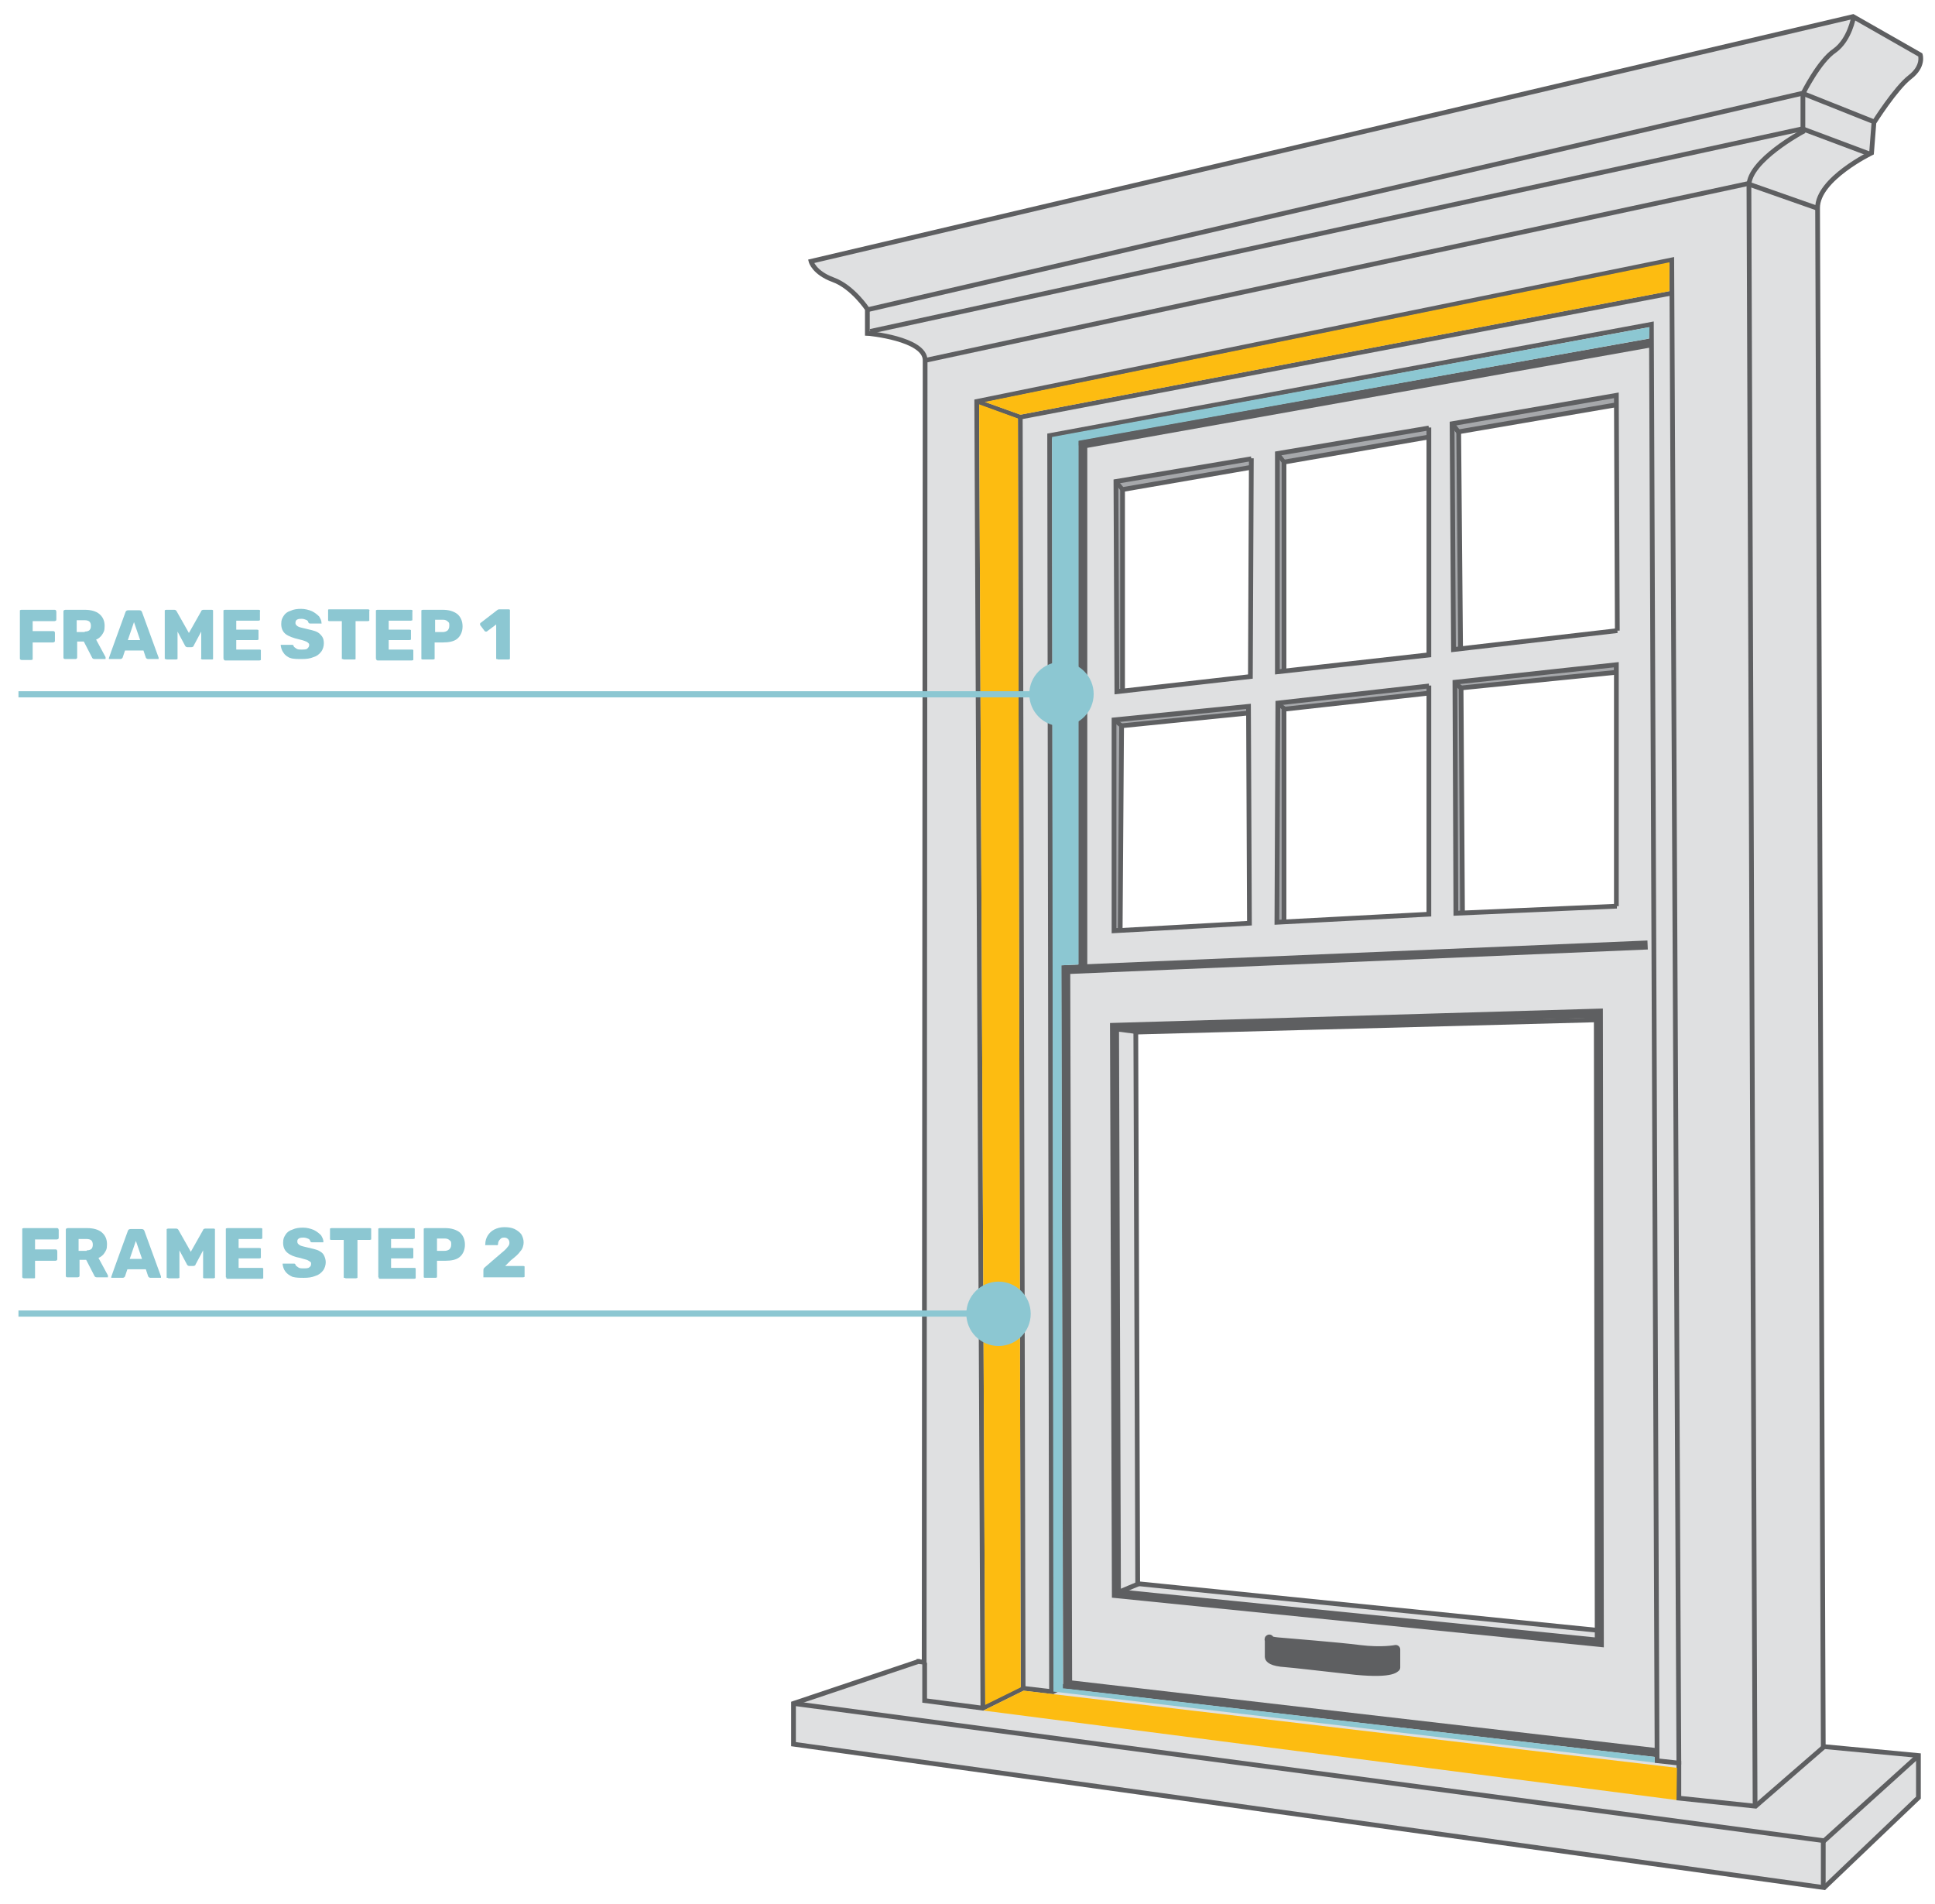 <?xml version="1.0" encoding="UTF-8"?>
<svg id="Layer_1" data-name="Layer 1" xmlns="http://www.w3.org/2000/svg" version="1.1" viewBox="0 0 408.7 402.1">
  <defs>
    <style>
      .cls-1 {
        fill: #5e5f61;
        stroke-linecap: round;
        stroke-linejoin: round;
      }

      .cls-1, .cls-2, .cls-3, .cls-4, .cls-5, .cls-6 {
        stroke: #5e5f61;
      }

      .cls-1, .cls-4 {
        stroke-width: 1.9px;
      }

      .cls-7, .cls-8, .cls-9, .cls-10 {
        stroke-width: 0px;
      }

      .cls-7, .cls-9 {
        fill: #fdbc11;
      }

      .cls-8, .cls-10 {
        fill: #8cc7d2;
      }

      .cls-9, .cls-10 {
        mix-blend-mode: multiply;
      }

      .cls-9, .cls-10, .cls-11 {
        isolation: isolate;
      }

      .cls-2, .cls-3, .cls-4, .cls-5, .cls-6 {
        stroke-miterlimit: 10;
      }

      .cls-2, .cls-4, .cls-6 {
        fill: none;
      }

      .cls-3 {
        fill: #a6a8ab;
      }

      .cls-5 {
        fill: #dfe0e1;
      }

      .cls-6 {
        stroke-width: .9px;
      }
    </style>
  </defs>
  <g class="cls-11">
    <g id="Layer_1-2" data-name="Layer 1-2">
      <g>
        <polygon class="cls-3" points="237.1 145.8 237.1 103.4 264.3 98.7 265.1 95.1 234.7 100.3 234.6 147 237.1 145.8"/>
        <polygon class="cls-3" points="271.2 141.6 271.2 97.6 301.8 92.3 303.2 88.4 267.8 94.6 268.1 143.5 271.2 141.6"/>
        <polygon class="cls-3" points="308.5 137 308.1 91.2 341.4 85.5 342.6 82.7 304.9 88.9 304.8 138.5 308.5 137"/>
        <polygon class="cls-3" points="236.6 196.5 236.9 153.3 263.7 150.6 264.9 146.9 233.9 150.7 233.1 196.8 236.6 196.5"/>
        <polygon class="cls-3" points="271.2 194.7 271.2 149.8 301.8 146.4 302.4 143.2 268.2 147.5 268.1 195.3 271.2 194.7"/>
        <polygon class="cls-3" points="308.9 192.8 308.6 145.3 341.4 142 341.5 138.5 305.3 142 305.1 193.3 308.9 192.8"/>
        <path class="cls-5" d="M193.8,351l-26.2,8.8v8.6l217.7,30.3,19.9-19v-8.9l-20.1-1.9s-1.2-318.9-1.2-325,11.4-11.6,11.4-11.6l.5-6.4s4.6-7.3,7.6-9.6c3-2.3,2.2-4.7,2.2-4.7l-14.2-8.1-220.1,51.7s.6,2.4,4.7,3.9c4.1,1.5,7.2,6.2,7.2,6.2v5.1c.1,0,12.2,1.1,12.2,5.7s-.2,275-.2,275l-1.6-.2h.2ZM264.3,96.8l-.2,46.1-28.2,3.2-.2-44.4,28.6-4.8h0ZM301.8,90.3v48c-.1,0-32,3.6-32,3.6v-46.1l32-5.4h0ZM301.8,144.8v48.3l-32.1,1.7.2-46.3,31.8-3.6h.1ZM341.6,133.2l-34.6,4-.3-47.7,34.7-6,.2,49.7h0ZM341.5,191.4l-34,1.5-.2-48.8,34.1-3.7v51h.1ZM239.9,218l97.7-2.6.3,129-97.6-9.9-.4-116.5h0ZM235.3,196.6v-44.5c.1,0,28.4-2.9,28.4-2.9l.2,45.8-28.6,1.6h0Z"/>
        <polyline class="cls-2" points="405.1 370.9 385.3 388.8 167.6 359.8"/>
        <line class="cls-2" x1="385.1" y1="388.8" x2="385.1" y2="398.6"/>
        <polyline class="cls-2" points="385.2 369 370.8 381.5 354.6 379.8 354.6 372.4 350 371.9 348.8 68.5 221.7 92 222.1 357.3 216.1 356.6 207.6 360.8 195.3 359.2 195.3 351.2"/>
        <path class="cls-2" d="M370.7,381.5s-1.3-337-1.3-342.3,11.4-11.4,11.4-11.4v-8s3.4-6.9,6.7-9.1c3.2-2.3,4-7.1,4-7.1"/>
        <polyline class="cls-2" points="383.9 44 369.1 38.8 195.5 76.1"/>
        <polyline class="cls-2" points="395.1 32.6 380.7 27.2 183.8 70"/>
        <polyline class="cls-2" points="396 25.8 380.7 19.7 183.3 65.4"/>
        <polyline class="cls-4" points="348 199.6 225.1 204.8 225.5 355.8 350 370.2"/>
        <polygon class="cls-4" points="337.6 214 337.8 346.9 235.8 336.6 235.4 217 337.6 214"/>
        <polyline class="cls-4" points="228.7 204.8 228.7 93.8 348.8 72.4"/>
        <line class="cls-2" x1="222.4" y1="357.3" x2="225.5" y2="355.8"/>
        <path class="cls-1" d="M294.8,352.1s-.2,1.5-8.5.7c-8.3-.9-12.1-1.4-15.7-1.7-2.5-.3-2.5-1.1-2.5-1.1v-3.8c-.1,0-.3.4,1.8.6,2.1.2,12.5,1,17.2,1.6,4.8.6,7.7,0,7.7,0v3.8h0Z"/>
        <line class="cls-2" x1="240.1" y1="217.9" x2="235.4" y2="217.3"/>
        <line class="cls-2" x1="240.8" y1="334.4" x2="235.8" y2="336.5"/>
        <line class="cls-2" x1="308.1" y1="91.3" x2="306.7" y2="89.5"/>
        <line class="cls-6" x1="271.2" y1="97.6" x2="269.9" y2="95.9"/>
        <line class="cls-6" x1="237.1" y1="103.4" x2="235.7" y2="101.7"/>
        <line class="cls-2" x1="308.6" y1="145.3" x2="307.2" y2="144.2"/>
        <line class="cls-6" x1="271.7" y1="150" x2="270.3" y2="148.9"/>
        <line class="cls-6" x1="236.9" y1="153.3" x2="235.5" y2="152.2"/>
        <line class="cls-6" x1="228.5" y1="93.8" x2="221.7" y2="92"/>
        <polyline class="cls-2" points="207.6 360.8 206.3 84.8 353.1 54.9 354.6 372.7"/>
        <polyline class="cls-2" points="216.1 356.6 215.5 88.1 353.1 61.9"/>
        <line class="cls-2" x1="206.3" y1="84.8" x2="215.5" y2="88.1"/>
      </g>
      <polygon class="cls-7" points="215.6 356.4 208.1 360.1 206.8 85.4 215 88.4 215.6 356.4"/>
      <polygon class="cls-9" points="354.1 380.2 207.7 361.3 216.2 357.1 354.2 373.4 354.1 380.2"/>
      <polygon class="cls-9" points="352.6 55.4 208 84.9 215.5 87.6 352.6 61.5 352.6 55.4"/>
      <polygon class="cls-10" points="348.4 69.1 222.2 92.3 222.5 357.3 349.5 372.3 349.5 371.1 224.5 356.6 224.2 203.9 227.8 203.7 227.8 93.1 348.3 71.5 348.4 69.1"/>
      <circle class="cls-8" cx="224.2" cy="146.6" r="6.8"/>
      <rect class="cls-8" x="3.9" y="146" width="220.3" height="1.3"/>
      <circle class="cls-8" cx="210.9" cy="277.5" r="6.8"/>
      <rect class="cls-8" x="3.9" y="276.8" width="206.9" height="1.3"/>
    </g>
  </g>
  <g>
    <path class="cls-8" d="M4.7,269.8s0-.2,0-.3v-9.7c0-.1,0-.2,0-.3,0,0,.2-.1.3-.1h7c.1,0,.2,0,.3.1,0,0,.1.2.1.3v1.6c0,.1,0,.2-.1.3,0,0-.2.1-.3.1h-4.6v2.1h4.3c.1,0,.2,0,.3.1,0,0,.1.2.1.3v1.6c0,.1,0,.2-.1.3,0,0-.2.1-.3.1h-4.3v3.3c0,.1,0,.2,0,.3s-.2.1-.3.1h-2c0,0-.2,0-.3-.1h0Z"/>
    <path class="cls-8" d="M14,269.8s-.1-.2-.1-.3v-9.7c0-.1,0-.2.1-.3,0,0,.2-.1.3-.1h4.1c1.3,0,2.4.3,3.1.9s1.1,1.4,1.1,2.5-.2,1.3-.5,1.8-.8.9-1.3,1.1l2,3.7v.4h-2.3c-.3,0-.5-.1-.6-.4l-1.7-3.3h-1.4v3.3c0,.1,0,.2-.1.3,0,0-.2.1-.3.1h-2.1c-.1,0-.2,0-.3-.1h0ZM18.3,264.1c.4,0,.8-.1,1-.3.2-.2.3-.5.3-.9s-.1-.7-.3-.9c-.2-.2-.6-.3-1-.3h-1.7v2.5h1.7Z"/>
    <path class="cls-8" d="M23.5,269.9v-.2h0c0-.1,3.5-9.7,3.5-9.7.1-.3.3-.4.6-.4h2.3c.3,0,.5.1.6.4l3.5,9.6h0v.3h-2.2c-.2,0-.4-.1-.5-.3l-.5-1.5h-3.9l-.5,1.5c-.1.2-.3.3-.5.3h-2.4ZM27.3,265.9h2.7l-1.3-3.8-1.3,3.8h-.1Z"/>
    <path class="cls-8" d="M35.2,269.9s0-.2,0-.3v-9.7c0-.1,0-.2,0-.3,0,0,.2-.1.3-.1h1.7c.2,0,.4.1.5.3l2.6,4.6,2.6-4.6c0-.2.3-.3.5-.3h1.7c0,0,.2,0,.3.1,0,0,0,.2,0,.3v9.7c0,.1,0,.2,0,.3,0,0-.2.1-.3.1h-1.9c0,0-.2,0-.3-.1,0,0,0-.2,0-.3v-5.5l-1.6,3c0,.2-.3.3-.5.3h-.8c-.2,0-.4-.1-.5-.3l-1.6-3v5.5c0,.1,0,.2,0,.3,0,0-.2.1-.3.1h-1.9c0,0-.2,0-.3-.1Z"/>
    <path class="cls-8" d="M47.7,269.8s0-.2,0-.3v-9.7c0-.1,0-.2,0-.3,0,0,.2-.1.3-.1h7.1c0,0,.2,0,.3.1,0,0,0,.2,0,.3v1.5c0,.1,0,.2,0,.3,0,0-.2.1-.3.1h-4.7v1.9h4.4c0,0,.2,0,.3.1,0,0,0,.2,0,.3v1.4c0,.1,0,.2,0,.3,0,0-.2.1-.3.1h-4.4v2h4.9c0,0,.2,0,.3.1,0,0,0,.2,0,.3v1.5c0,.1,0,.2,0,.3,0,0-.2.1-.3.1h-7.2c0,0-.2,0-.3-.1v-.2Z"/>
    <path class="cls-8" d="M61.8,269.7c-.7-.3-1.2-.7-1.5-1.1-.4-.5-.5-1-.6-1.5v-.2h2.5s.2.1.2.2c0,.2.3.4.6.6s.6.2,1.1.2,1,0,1.2-.2c.3-.2.4-.4.4-.7s0-.4-.2-.5-.4-.3-.7-.4c-.3-.1-.8-.2-1.4-.4-1.2-.2-2.1-.6-2.7-1.1-.6-.5-.9-1.2-.9-2.1s.2-1.2.5-1.7.8-.9,1.5-1.1c.6-.3,1.4-.4,2.2-.4s1.6.2,2.3.5c.6.3,1.1.7,1.5,1.1.3.5.5.9.5,1.3v.2h-2.3c-.2,0-.4,0-.5-.3,0-.2-.2-.4-.5-.5-.2-.1-.6-.2-.9-.2s-.7,0-1,.2-.3.4-.3.7.2.5.5.7.9.3,1.7.5c.9.2,1.7.4,2.2.6.6.3,1,.6,1.2,1s.4.9.4,1.5-.2,1.3-.6,1.8-.9.9-1.6,1.1c-.7.3-1.5.4-2.4.4s-1.6,0-2.4-.2h0Z"/>
    <path class="cls-8" d="M72.6,269.9s0-.2,0-.3v-7.7h-2.6c0,0-.2,0-.3-.1,0,0,0-.2,0-.3v-1.7c0-.1,0-.2,0-.3,0,0,.2-.1.3-.1h8.1c0,0,.2,0,.3.1,0,0,0,.2,0,.3v1.7c0,.1,0,.2,0,.3,0,0-.2.1-.3.1h-2.6v7.7c0,.1,0,.2,0,.3,0,0-.2.1-.3.1h-2.1c0,0-.2,0-.3-.1Z"/>
    <path class="cls-8" d="M79.9,269.8s0-.2,0-.3v-9.7c0-.1,0-.2,0-.3,0,0,.2-.1.3-.1h7.1c0,0,.2,0,.3.1,0,0,0,.2,0,.3v1.5c0,.1,0,.2,0,.3,0,0-.2.1-.3.1h-4.7v1.9h4.4c0,0,.2,0,.3.1,0,0,0,.2,0,.3v1.4c0,.1,0,.2,0,.3,0,0-.2.1-.3.1h-4.4v2h4.9c0,0,.2,0,.3.1,0,0,0,.2,0,.3v1.5c0,.1,0,.2,0,.3,0,0-.2.1-.3.1h-7.2c0,0-.2,0-.3-.1v-.2Z"/>
    <path class="cls-8" d="M89.5,269.8s0-.2,0-.3v-9.7c0-.1,0-.2,0-.3,0,0,.2-.1.3-.1h4.2c1.3,0,2.3.3,3.1.9.7.6,1.1,1.5,1.1,2.6s-.4,2-1.1,2.6-1.8.8-3.1.8h-1.7v3.2c0,.1,0,.2,0,.3,0,0-.2.1-.3.1h-2.2c0,0-.2,0-.3-.1h0ZM93.9,264.2c.4,0,.7-.1,1-.3.2-.2.4-.5.4-1s0-.7-.3-.9c-.2-.2-.5-.4-1-.4h-1.7v2.6h1.7,0Z"/>
    <path class="cls-8" d="M102.1,269.8c0,0,0-.2,0-.3v-1.1c0-.3,0-.5.4-.8,0,0,3.1-2.7,3.6-3.1.5-.4.9-.8,1.1-1.1.3-.3.4-.6.4-.9,0-.7-.5-1.1-1.1-1.1s-.7.2-.9.4-.4.5-.4.9-.2.3-.5.3h-2s-.1,0-.2,0,0,0,0-.2c0-.7.2-1.3.5-1.8s.8-1,1.4-1.3,1.3-.5,2.1-.5,1.6.1,2.2.4,1.1.7,1.4,1.1c.3.5.5,1.1.5,1.7s-.2,1.4-.7,1.9c-.4.6-1.1,1.2-2,1.9l-1.2,1.2h3.8c0,0,.2,0,.3.1,0,0,0,.2,0,.3v1.6c0,.1,0,.2,0,.3,0,0-.2.1-.3.1h-8.3Z"/>
  </g>
  <g>
    <path class="cls-8" d="M4.2,139.2s0-.2,0-.3v-9.7c0-.1,0-.2,0-.3,0,0,.2-.1.3-.1h7c.1,0,.2,0,.3.1,0,0,.1.2.1.3v1.6c0,.1,0,.2-.1.3,0,0-.2.1-.3.1h-4.6v2.1h4.3c.1,0,.2,0,.3.1s.1.2.1.3v1.6c0,.1,0,.2-.1.3,0,0-.2.1-.3.1h-4.3v3.3c0,.1,0,.2,0,.3,0,0-.2.1-.3.1h-2c0,0-.2,0-.3-.1h0Z"/>
    <path class="cls-8" d="M13.5,139.2s-.1-.2-.1-.3v-9.7c0-.1,0-.2.1-.3,0,0,.2-.1.3-.1h4.1c1.3,0,2.4.3,3.1.9.7.6,1.1,1.4,1.1,2.5s-.2,1.3-.5,1.8-.8.9-1.3,1.1l2,3.7v.4h-2.3c-.3,0-.5-.1-.6-.4l-1.7-3.3h-1.4v3.3c0,.1,0,.2-.1.3s-.2.1-.3.1h-2.1c-.1,0-.2,0-.3-.1h0ZM17.9,133.4c.4,0,.8-.1,1-.3s.3-.5.3-.9-.1-.7-.3-.9c-.2-.2-.6-.3-1-.3h-1.7v2.5h1.7Z"/>
    <path class="cls-8" d="M23,139.2v-.2h0c0-.1,3.5-9.7,3.5-9.7.1-.3.3-.4.6-.4h2.3c.3,0,.5.1.6.4l3.5,9.6h0v.3h-2.2c-.2,0-.4-.1-.5-.3l-.5-1.5h-3.9l-.5,1.5c-.1.2-.3.3-.5.3h-2.4ZM26.9,135.2h2.7l-1.3-3.8-1.3,3.8h-.1Z"/>
    <path class="cls-8" d="M34.8,139.2s0-.2,0-.3v-9.7c0-.1,0-.2,0-.3,0,0,.2-.1.3-.1h1.7c.2,0,.4.1.5.3l2.6,4.6,2.6-4.6c0-.2.3-.3.5-.3h1.7c0,0,.2,0,.3.1,0,0,0,.2,0,.3v9.7c0,.1,0,.2,0,.3s-.2.1-.3.1h-1.9c0,0-.2,0-.3-.1s0-.2,0-.3v-5.5l-1.6,3c0,.2-.3.3-.5.3h-.8c-.2,0-.4-.1-.5-.3l-1.6-3v5.5c0,.1,0,.2,0,.3,0,0-.2.1-.3.1h-1.9c0,0-.2,0-.3-.1Z"/>
    <path class="cls-8" d="M47.2,139.2s0-.2,0-.3v-9.7c0-.1,0-.2,0-.3,0,0,.2-.1.3-.1h7.1c0,0,.2,0,.3.1s0,.2,0,.3v1.5c0,.1,0,.2,0,.3,0,0-.2.1-.3.1h-4.7v1.9h4.4c0,0,.2,0,.3.1,0,0,0,.2,0,.3v1.4c0,.1,0,.2,0,.3,0,0-.2.1-.3.1h-4.4v2h4.9c0,0,.2,0,.3.1,0,0,0,.2,0,.3v1.5c0,.1,0,.2,0,.3,0,0-.2.1-.3.1h-7.2c0,0-.2,0-.3-.1v-.2Z"/>
    <path class="cls-8" d="M61.4,139c-.5-.1-1.2-.6-1.5-1.1-.4-.5-.5-1-.6-1.5v-.2h2.5s.2.1.2.2c0,.2.3.4.6.6.3.2.6.2,1.1.2s1,0,1.2-.2.4-.4.4-.7,0-.3-.2-.5-.4-.3-.7-.4-.5-.2-1.4-.4-2.1-.6-2.7-1.1c-.6-.5-.9-1.2-.9-2.1s.2-1.2.5-1.7.8-.9,1.5-1.1c.6-.3,1.4-.4,2.2-.4s1.6.2,2.3.5c.6.3,1.1.7,1.5,1.1.3.5.5.9.5,1.3,0,0,0,.1,0,.2s0,0-.2,0h-2.1c-.2,0-.4,0-.5-.3,0-.2-.2-.4-.5-.5-.2-.1-.6-.2-.9-.2s-.7,0-1,.2c-.2.1-.3.4-.3.7s.2.5.5.7.9.3,1.7.5c.9.2,1.7.4,2.2.6s.9.6,1.2,1,.4.9.4,1.5-.2,1.3-.6,1.8-.9.9-1.6,1.1c-.7.3-1.5.4-2.4.4s-1.9,0-2.4-.2Z"/>
    <path class="cls-8" d="M72.2,139.2s0-.2,0-.3v-7.7h-2.6c0,0-.2,0-.3-.1,0,0,0-.2,0-.3v-1.7c0-.1,0-.2,0-.3s.2-.1.3-.1h8.1c0,0,.2,0,.3.1s0,.2,0,.3v1.7c0,.1,0,.2,0,.3,0,0-.2.1-.3.1h-2.6v7.7c0,.1,0,.2,0,.3s-.2.1-.3.1h-2.1c0,0-.2,0-.3-.1Z"/>
    <path class="cls-8" d="M79.4,139.2s0-.2,0-.3v-9.7c0-.1,0-.2,0-.3,0,0,.2-.1.3-.1h7.1c0,0,.2,0,.3.1s0,.2,0,.3v1.5c0,.1,0,.2,0,.3,0,0-.2.1-.3.1h-4.7v1.9h4.4c0,0,.2,0,.3.1,0,0,0,.2,0,.3v1.4c0,.1,0,.2,0,.3,0,0-.2.1-.3.1h-4.4v2h4.9c0,0,.2,0,.3.1,0,0,0,.2,0,.3v1.5c0,.1,0,.2,0,.3,0,0-.2.1-.3.1h-7.2c0,0-.2,0-.3-.1v-.2Z"/>
    <path class="cls-8" d="M89,139.2s0-.2,0-.3v-9.7c0-.1,0-.2,0-.3,0,0,.2-.1.3-.1h4.2c1.3,0,2.3.3,3.1.9.7.6,1.1,1.5,1.1,2.6s-.4,2-1.1,2.6-1.8.8-3.1.8h-1.7v3.2c0,.1,0,.2,0,.3,0,0-.2.1-.3.1h-2.2c0,0-.2,0-.3-.1h0ZM93.5,133.5c.4,0,.7-.1,1-.3.2-.2.4-.5.4-1s0-.7-.3-.9c-.2-.2-.5-.4-1-.4h-1.7v2.6h1.7,0Z"/>
    <path class="cls-8" d="M104.8,139.2s0-.2,0-.3v-7l-2,1.5h-.2c0,0-.2,0-.3-.2l-.9-1.2v-.2c0-.1,0-.2.2-.3l3.5-2.7c0,0,.2-.1.3-.1h2c0,0,.2,0,.3.1,0,0,0,.2,0,.3v9.8c0,.1,0,.2,0,.3,0,0-.2.1-.3.1h-2.1c0,0-.2,0-.3-.1h0Z"/>
  </g>
</svg>